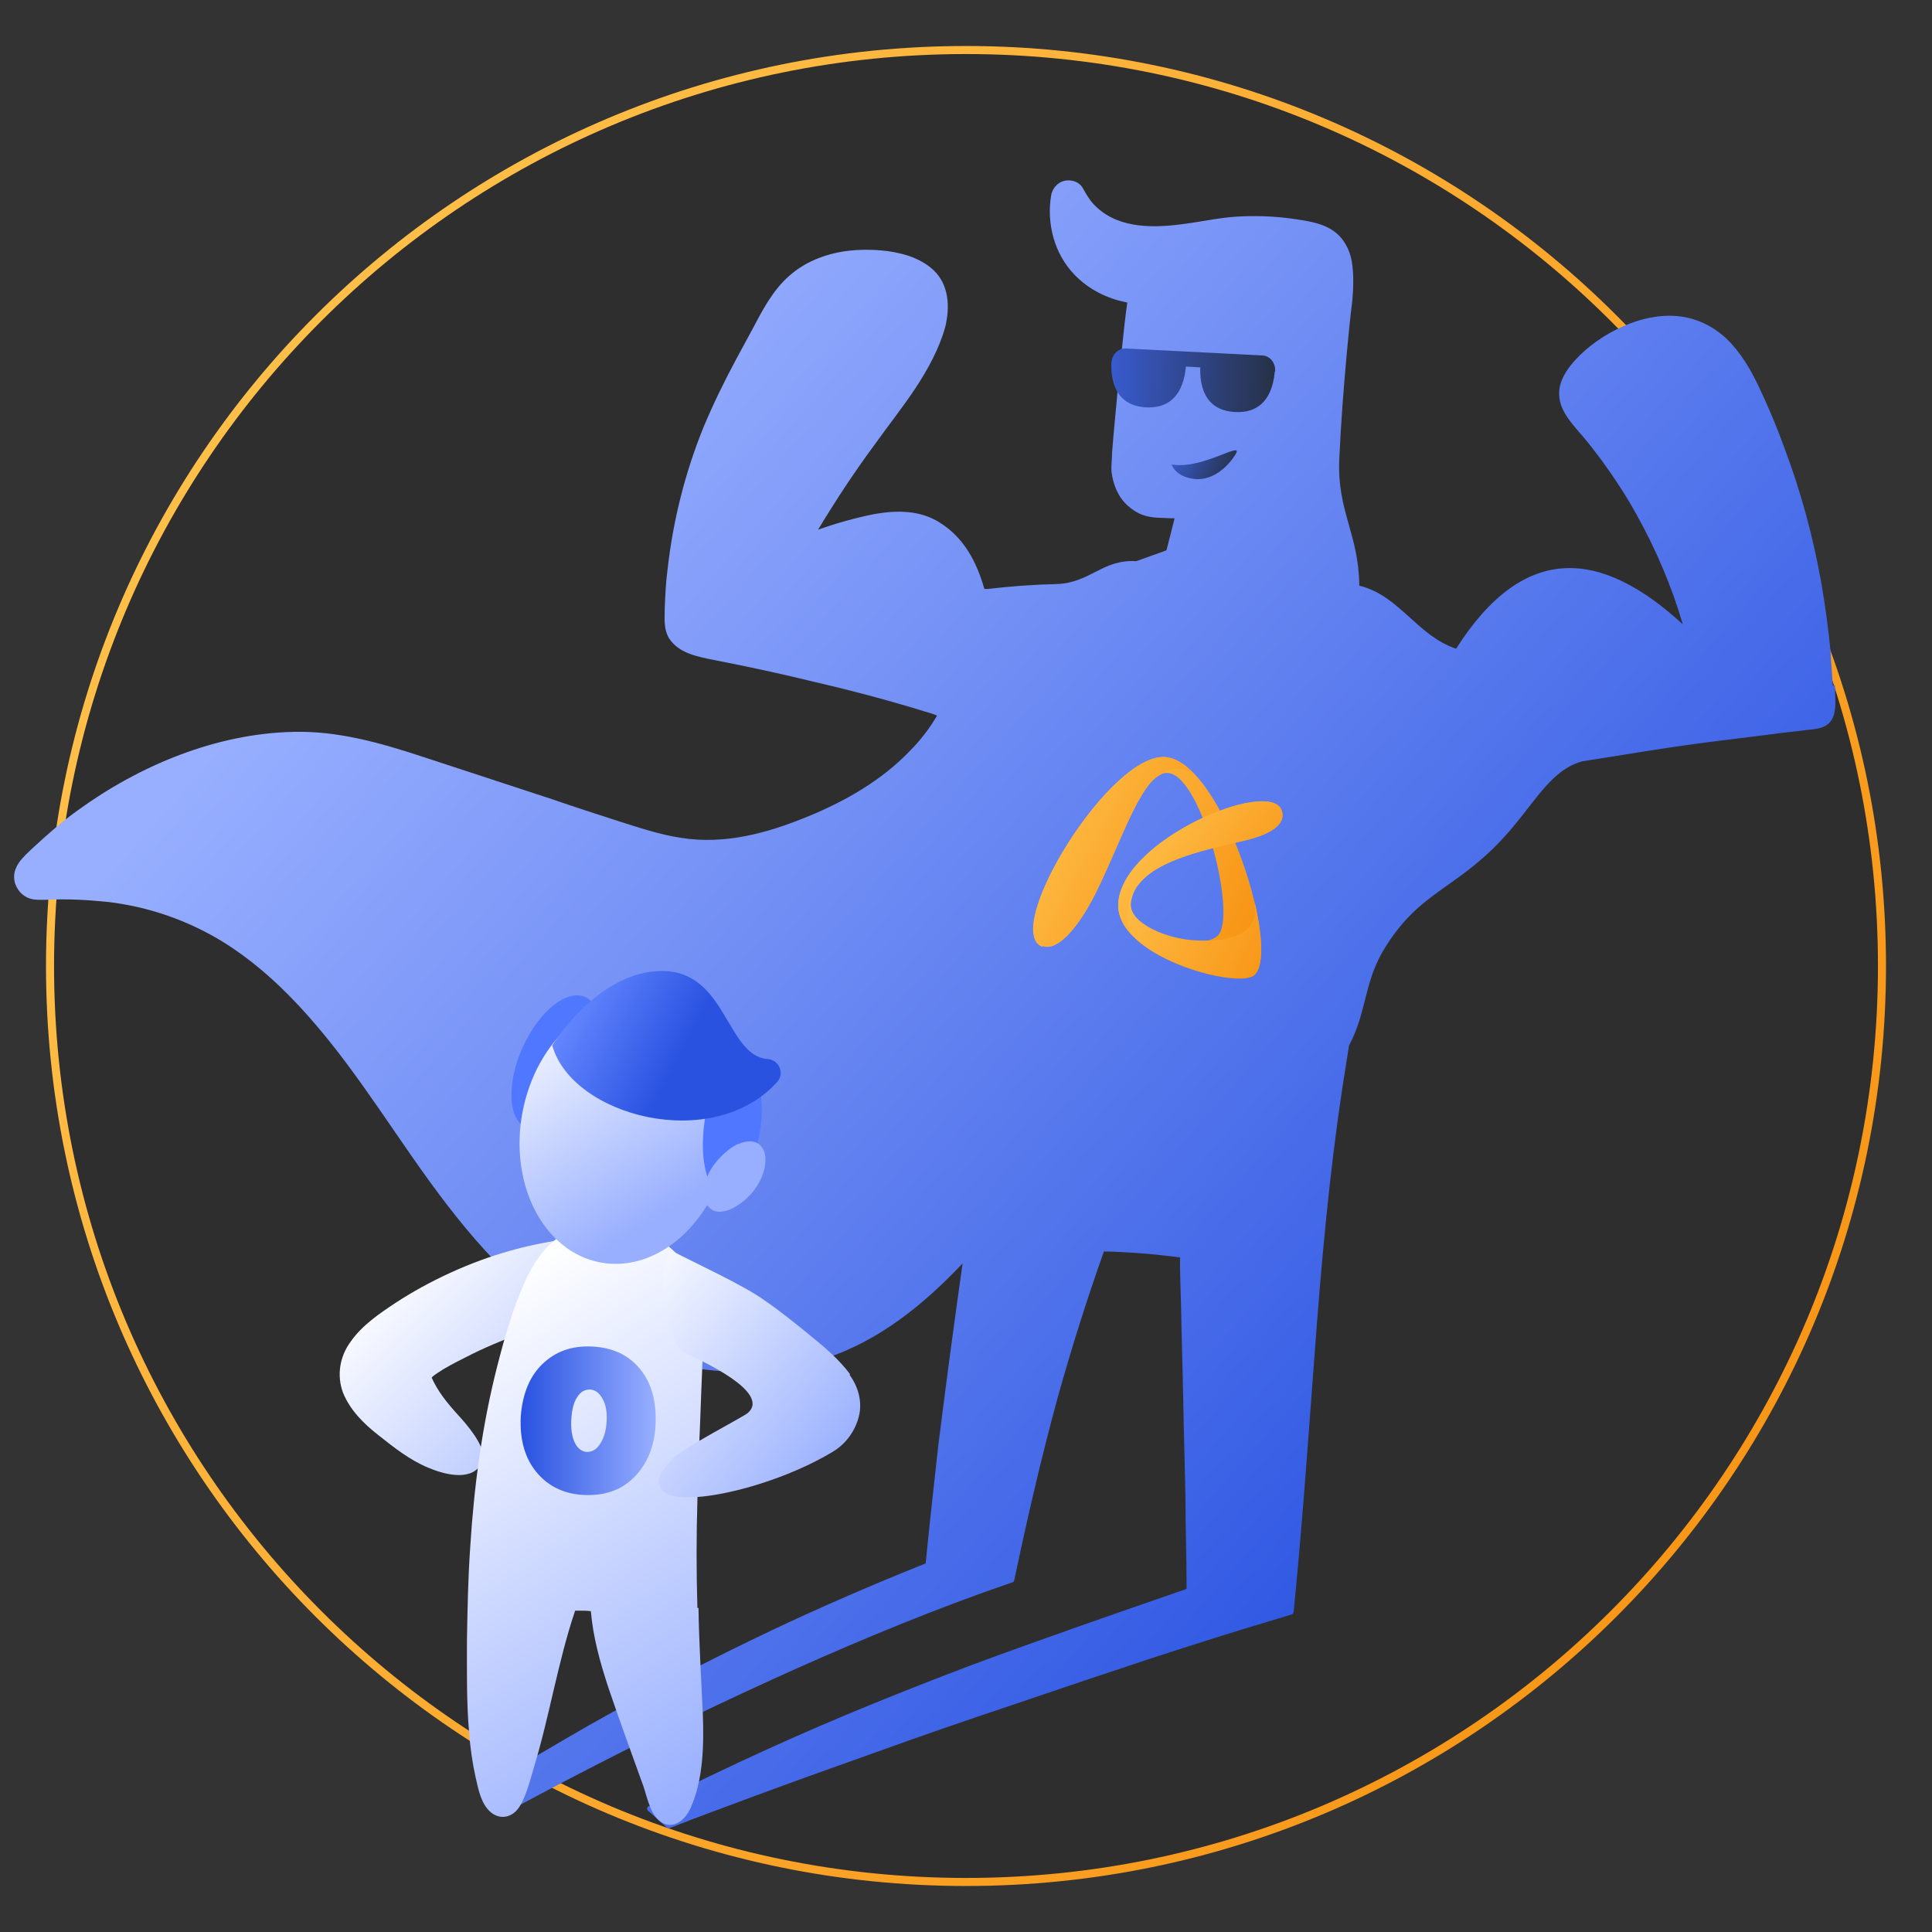 <svg width="240" height="240" viewBox="0 0 240 240" fill="none" xmlns="http://www.w3.org/2000/svg">
<rect x="0" y="0" width="240" height="240" fill="#333333" stroke="none"/>
<path d="M233.786 120C233.786 182.842 182.842 233.786 120 233.786C57.158 233.786 6.214 182.842 6.214 120C6.214 57.158 57.158 6.214 120 6.214C182.842 6.214 233.786 57.158 233.786 120Z" fill="black" fill-opacity="0.1" stroke="url(#paint0_linear_2067_2666)"/>
<path d="M227.67 85.177C227.602 83.759 227.467 82.341 227.4 80.923C227.13 78.088 226.725 75.252 226.252 72.416C225.239 66.745 223.754 61.209 221.729 55.808C220.783 53.175 219.703 50.609 218.488 48.044C217.475 45.884 216.192 43.723 214.437 42.035C212.749 40.483 210.656 39.47 208.361 39.267C206.065 39.065 203.702 39.605 201.609 40.55C199.449 41.495 197.356 42.913 195.736 44.668C194.926 45.546 194.183 46.559 193.845 47.706C193.508 48.854 193.71 50.069 194.25 51.082C194.858 52.23 195.736 53.175 196.546 54.12C197.424 55.133 198.234 56.213 199.044 57.293C200.597 59.454 202.082 61.682 203.365 64.045C205.728 68.298 207.686 72.889 209.036 77.547C199.044 68.366 189.429 67.143 180.883 80.586C176.022 78.965 173.853 73.969 168.857 72.754C168.79 66.34 166.097 63.505 166.367 57.091C166.57 52.635 166.907 48.179 167.312 43.791C167.515 41.63 167.718 39.47 167.988 37.377C168.123 35.757 168.19 34.069 167.92 32.448C167.65 30.963 166.907 29.545 165.625 28.668C164.072 27.587 161.979 27.385 160.156 27.115C157.996 26.845 155.768 26.777 153.607 26.912C151.447 27.047 149.354 27.52 147.261 27.79C143.548 28.33 139.159 28.465 136.256 25.765C135.514 25.089 135.041 24.347 134.568 23.469C134.298 22.929 133.826 22.591 133.218 22.456C131.935 22.186 130.855 22.996 130.585 24.212C129.977 27.79 130.99 31.571 133.488 34.136C135.243 35.959 137.539 37.107 140.037 37.579C139.767 39.47 139.564 41.428 139.362 43.386C138.957 46.829 138.687 50.34 138.349 53.783C138.282 54.593 138.214 55.403 138.147 56.213C138.147 57.023 138.012 57.834 138.079 58.644C138.282 60.197 138.889 61.749 140.104 62.83C140.712 63.37 141.455 63.842 142.197 64.045C143.21 64.382 144.425 64.315 145.506 64.382C145.641 64.382 145.776 64.382 145.911 64.382C145.573 65.733 145.236 67.083 144.898 68.366L141.143 69.714C136.957 69.444 135.446 72.416 131.26 72.552C128.425 72.619 125.589 72.822 122.753 73.159C122.618 73.159 122.416 73.159 122.281 73.159C121.336 69.851 119.783 66.813 116.745 64.922C114.314 63.37 111.479 63.37 108.711 63.842C106.28 64.315 103.917 64.99 101.622 65.8C103.782 62.222 106.078 58.711 108.576 55.336C110.263 52.972 112.086 50.677 113.707 48.247C115.259 45.884 116.677 43.318 117.42 40.617C118.027 38.12 117.892 35.351 115.935 33.529C114.179 31.908 111.681 31.301 109.386 31.098C106.82 30.895 104.187 31.098 101.757 32.043C99.259 32.989 97.301 34.609 95.816 36.837C95.005 37.984 94.33 39.267 93.655 40.55C92.912 41.9 92.17 43.318 91.427 44.668C89.942 47.436 88.591 50.205 87.376 53.108C85.081 58.779 83.596 64.72 82.92 70.796C82.718 72.281 82.65 73.834 82.583 75.32C82.583 76.67 82.38 78.088 83.123 79.303C84.338 81.193 86.769 81.598 88.794 82.003C92.912 82.814 97.031 83.691 101.149 84.704C105.807 85.784 110.398 86.999 114.989 88.417C115.462 88.552 115.935 88.687 116.407 88.89C115.462 90.51 114.314 91.996 112.964 93.346C109.521 96.924 105.065 99.49 100.474 101.38C95.41 103.473 90.077 104.958 84.608 104.08C81.908 103.675 79.342 102.798 76.777 101.987C74.076 101.11 71.308 100.232 68.607 99.287C63.206 97.532 57.738 95.709 52.337 93.953C47.206 92.266 41.94 90.78 36.471 90.915C26.817 91.118 17.297 95.101 9.6 100.705C7.71 102.055 5.955 103.608 4.267 105.161C2.984 106.376 1.364 107.659 1.836 109.617C2.039 110.292 2.444 110.899 3.052 111.304C3.862 111.844 4.739 111.777 5.617 111.777C8.25 111.642 10.816 111.777 13.449 112.047C18.512 112.655 23.373 114.342 27.762 117.043C31.745 119.541 35.188 122.714 38.294 126.225C44.775 133.516 49.636 142.023 55.577 149.72C58.548 153.568 61.789 157.281 65.502 160.454C68.877 163.29 72.726 165.585 76.777 167.273C84.878 170.649 94.128 171.527 102.499 168.759C109.251 166.531 114.719 162.075 119.58 156.944C118.5 164.505 117.487 172.134 116.542 179.696C116.002 184.557 115.462 189.418 114.989 194.211C108.576 196.777 102.162 199.545 95.883 202.515C88.186 206.161 80.692 210.077 73.266 214.263C69.147 216.626 65.029 219.056 60.978 221.554C60.843 221.622 60.776 221.824 60.843 221.959C61.181 223.04 61.519 224.12 61.856 225.2C61.924 225.403 62.194 225.538 62.396 225.403C70.363 221.082 78.397 216.963 86.499 213.048C94.803 209.064 103.174 205.283 111.681 201.84C116.34 199.95 120.998 198.195 125.724 196.574C125.859 196.574 125.927 196.507 125.994 196.304C127.614 188.608 129.37 180.979 131.463 173.349C133.151 167.341 135.041 161.332 137.134 155.458C140.307 155.526 143.48 155.796 146.586 156.201C146.586 158.294 146.653 160.387 146.721 162.48C146.788 166.396 146.923 170.244 146.991 174.16C147.058 178.21 147.193 182.194 147.261 186.245C147.261 189.688 147.396 193.131 147.396 196.574C147.396 196.844 147.396 197.114 147.396 197.384C138.417 200.49 129.437 203.596 120.525 206.904C112.154 210.077 103.782 213.453 95.613 217.166C90.549 219.461 85.486 221.892 80.557 224.39C80.355 224.457 80.355 224.795 80.49 224.93C81.3 225.605 82.043 226.348 82.853 227.023C82.92 227.09 83.055 227.158 83.19 227.09C86.769 225.673 90.347 224.39 93.925 223.04C98.854 221.217 103.782 219.461 108.711 217.706C114.314 215.681 119.985 213.723 125.657 211.832C131.395 209.874 137.201 207.917 142.94 206.026C148.139 204.338 153.405 202.65 158.671 201.098C159.278 200.895 159.818 200.76 160.426 200.557C160.561 200.557 160.629 200.422 160.696 200.287C161.776 189.485 162.519 178.683 163.329 167.881C164.139 157.079 165.085 146.209 166.705 135.474C166.975 133.584 167.312 131.694 167.583 129.871C169.743 125.82 169.419 122.337 171.715 118.286C176.103 110.792 180.643 110.638 186.572 104.286C190.572 100 192.477 95.673 196.572 94.571C202.715 93.626 205.525 93.076 211.669 92.266C214.707 91.86 217.745 91.523 220.783 91.118C222.336 90.915 223.821 90.78 225.374 90.578C226.522 90.443 227.467 89.97 227.805 88.822C228.142 87.675 227.94 86.324 227.94 85.109L227.67 85.177Z" fill="url(#paint1_linear_2067_2666)"/>
<path d="M153.48 56.442C154.596 54.619 149.355 58.394 145.547 57.693C145.547 57.693 145.964 59.211 148.325 59.493C150.686 59.776 152.587 57.9 153.48 56.442Z" fill="url(#paint2_linear_2067_2666)"/>
<path d="M158.396 46.15C158.491 45.112 157.774 44.201 156.817 44.154L149.364 43.774L147.32 43.669L139.868 43.288C138.91 43.241 138.109 44.049 138.059 45.097C137.986 47.228 138.534 50.397 142.369 50.603C146.244 50.8 147.131 47.651 147.313 45.536L149.104 45.638C149.031 47.769 149.548 50.986 153.423 51.183C157.278 51.385 158.175 48.274 158.356 46.159L158.396 46.15Z" fill="url(#paint3_linear_2067_2666)"/>
<path fill-rule="evenodd" clip-rule="evenodd" d="M129.504 117.504C131.346 118.221 133.885 115.298 135.992 111.171C139.279 104.652 142.013 95.533 145.205 96.034C149.409 96.674 153.762 114.137 151.223 116.276C148.684 118.415 140.093 115.641 140.44 112.252L138.941 112.016C138.194 118.749 153.692 122.932 155.801 121.159C159.199 118.288 152.023 95.153 145.013 94.07C138.15 93.021 124.335 115.569 129.517 117.607L129.504 117.504Z" fill="url(#paint4_linear_2067_2666)"/>
<path fill-rule="evenodd" clip-rule="evenodd" d="M129.504 117.504C131.347 118.222 133.885 115.298 135.992 111.172C138.791 105.706 141.164 98.304 143.74 96.474L143.834 96.463C143.828 96.411 143.874 96.406 143.874 96.406C145.625 95.199 147.327 95.149 148.677 96.502C147.467 95.132 146.22 94.238 144.967 94.076C138.103 93.027 124.289 115.575 129.47 117.613L129.458 117.51L129.504 117.504Z" fill="url(#paint5_linear_2067_2666)"/>
<path fill-rule="evenodd" clip-rule="evenodd" d="M148.537 116.812C145.156 116.7 140.221 114.737 140.481 112.195C141.02 107.265 149.179 105.698 154.666 104.403C158.309 103.542 159.801 102.158 159.186 100.611C157.669 96.716 139.784 104.12 138.935 111.964C138.188 118.697 153.686 122.881 155.795 121.108C157.044 120.067 156.868 116.27 155.808 111.848C156.771 116.648 151.638 116.958 148.49 116.817L148.537 116.812Z" fill="url(#paint6_linear_2067_2666)"/>
<path fill-rule="evenodd" clip-rule="evenodd" d="M141.392 109.94C143.753 106.724 150.147 105.476 154.665 104.403C158.308 103.542 159.8 102.158 159.185 100.611C157.668 96.716 139.783 104.12 138.934 111.964C138.767 113.711 139.616 115.229 141.06 116.57C139.332 114.845 139.957 111.788 141.345 109.945L141.392 109.94Z" fill="url(#paint7_linear_2067_2666)"/>
<path d="M71.173 153.838C65.907 154.446 60.843 155.864 55.982 158.091C53.619 159.172 51.256 160.454 49.096 161.872C47.07 163.223 44.977 164.64 43.56 166.666C42.209 168.489 41.804 170.852 42.614 173.012C43.492 175.172 45.18 176.86 47.003 178.278C48.961 179.831 50.919 181.384 53.214 182.329C54.969 183.072 58.345 184.084 59.695 181.991C60.438 180.776 59.695 179.493 59.02 178.413C58.345 177.4 57.535 176.455 56.725 175.578C55.51 174.227 54.362 172.809 53.619 171.122C54.024 170.717 54.564 170.446 55.037 170.109C56.185 169.434 57.4 168.826 58.615 168.219C61.046 167.003 63.611 166.058 66.109 165.045C68.202 164.168 70.025 162.885 70.768 160.657C71.24 159.172 71.173 157.484 70.565 155.999C70.768 155.999 70.97 155.999 71.173 155.931C72.523 155.796 72.523 153.636 71.173 153.771V153.838Z" fill="url(#paint8_linear_2067_2666)"/>
<path d="M86.634 199.747C86.499 195.291 86.499 190.836 86.634 186.38C86.701 181.924 86.971 177.535 87.106 173.079C87.241 169.029 87.647 164.708 86.701 160.724C84.946 153.298 76.777 150.53 70.16 152.825C69.755 152.96 69.553 153.298 69.485 153.635C67.46 154.986 66.11 157.214 65.097 159.442C63.679 162.682 62.666 166.193 61.789 169.636C59.898 176.995 58.886 184.624 58.413 192.186C58.143 196.034 58.075 199.815 58.008 203.663C58.008 207.511 57.94 211.427 58.278 215.275C58.413 217.098 58.683 218.989 59.088 220.812C59.426 222.297 59.763 224.12 60.979 225.132C62.194 226.145 63.747 225.74 64.557 224.39C65.434 222.972 65.84 221.149 66.312 219.596C68.27 213.183 69.283 206.499 71.443 200.085C71.646 200.085 71.916 200.085 72.118 200.085C72.591 200.085 72.996 200.085 73.401 200.152C73.671 203.393 74.549 206.499 75.561 209.604C76.979 213.79 78.465 217.841 79.95 221.959C80.422 223.377 80.828 225.605 82.245 226.415C83.798 227.293 85.216 225.943 85.824 224.525C87.376 220.947 87.444 216.761 87.309 212.912C87.106 208.524 86.836 204.136 86.769 199.747H86.634Z" fill="url(#paint9_linear_2067_2666)"/>
<path d="M105.604 170.716C104.254 168.893 102.431 167.341 100.676 165.923C98.853 164.438 97.03 162.952 95.072 161.602C92.372 159.644 86.566 157.011 83.595 155.458C81.57 156.201 82.245 165.113 84.608 167.678C84.675 167.813 84.81 167.881 84.878 168.016C85.013 168.016 85.215 168.151 85.35 168.218C86.903 168.893 95.815 172.944 92.912 175.51C92.304 176.05 84.878 179.831 83.527 181.248C82.447 182.396 81.097 183.746 82.312 185.164C84.27 187.46 96.085 184.827 103.511 180.303C105.064 179.358 106.212 177.805 106.685 175.982C107.157 174.16 106.617 172.269 105.537 170.784L105.604 170.716Z" fill="url(#paint10_linear_2067_2666)"/>
<path d="M81.435 176.995C81.3 179.763 80.355 181.924 78.735 183.544C77.114 185.164 75.021 185.84 72.456 185.705C69.958 185.57 68 184.557 66.582 182.801C65.164 181.046 64.557 178.751 64.692 175.983C64.894 173.215 65.772 170.987 67.392 169.434C69.013 167.881 71.038 167.138 73.603 167.273C76.169 167.408 78.127 168.354 79.545 170.109C80.963 171.864 81.57 174.16 81.435 176.995ZM75.359 176.658C75.426 175.51 75.291 174.565 74.886 173.822C74.481 173.079 74.009 172.674 73.334 172.607C72.658 172.607 72.118 172.877 71.713 173.552C71.24 174.227 71.038 175.172 70.971 176.32C70.903 177.468 71.038 178.413 71.376 179.156C71.713 179.898 72.253 180.303 72.861 180.371C73.536 180.371 74.076 180.101 74.549 179.358C75.021 178.683 75.291 177.738 75.359 176.59V176.658Z" fill="url(#paint11_linear_2067_2666)"/>
<path d="M73.168 133.837C75.186 129.347 74.974 124.878 72.695 123.854C70.417 122.83 66.934 125.639 64.916 130.128C62.899 134.617 63.11 139.087 65.389 140.111C67.668 141.135 71.151 138.326 73.168 133.837Z" fill="#5077FF"/>
<path d="M90.38 142.978C92.076 134.001 87.748 125.647 80.713 124.318C73.679 122.988 66.601 129.188 64.905 138.164C63.209 147.141 67.537 155.495 74.571 156.824C81.606 158.153 88.683 151.954 90.38 142.978Z" fill="url(#paint12_linear_2067_2666)"/>
<path d="M87.984 136.622C87.308 139.997 86.836 143.643 88.119 146.884C88.456 147.761 89.131 148.639 90.009 148.572C90.617 148.572 91.022 148.032 91.359 147.559C93.722 144.521 94.87 140.605 94.6 136.757C94.532 135.744 94.33 134.731 93.79 133.921C93.25 133.111 92.304 132.436 91.292 132.571C89.131 132.841 88.321 134.799 87.916 136.689L87.984 136.622Z" fill="#5077FF"/>
<path d="M91.629 142.158C92.372 141.82 93.249 141.618 93.992 141.955C94.532 142.226 94.87 142.766 95.005 143.306C95.14 143.846 95.072 144.453 95.005 144.994C94.532 147.222 92.912 149.179 90.819 150.192C90.009 150.53 88.996 150.732 88.321 150.192C86.971 149.179 87.443 147.019 88.051 145.736C88.659 144.453 90.144 142.833 91.697 142.09L91.629 142.158Z" fill="#98AFFF"/>
<path d="M68.606 129.87C71.037 138.647 88.523 143.306 96.557 134.394C97.502 133.314 96.76 131.626 95.342 131.558C90.211 131.153 90.278 120.621 82.244 120.621C74.21 120.621 68.606 129.87 68.606 129.87Z" fill="url(#paint13_linear_2067_2666)"/>
<defs>
<linearGradient id="paint0_linear_2067_2666" x1="5.714" y1="46.786" x2="302.748" y2="239.538" gradientUnits="userSpaceOnUse">
<stop stop-color="#FFC34E"/>
<stop offset="1" stop-color="#F58400"/>
</linearGradient>
<linearGradient id="paint1_linear_2067_2666" x1="194.183" y1="183.139" x2="54.902" y2="60.399" gradientUnits="userSpaceOnUse">
<stop stop-color="#2952E1"/>
<stop offset="1" stop-color="#98AFFF"/>
</linearGradient>
<linearGradient id="paint2_linear_2067_2666" x1="154.227" y1="59.441" x2="143.722" y2="55.194" gradientUnits="userSpaceOnUse">
<stop stop-color="#242B32"/>
<stop offset="1" stop-color="#3D66F4"/>
</linearGradient>
<linearGradient id="paint3_linear_2067_2666" x1="161.403" y1="47.503" x2="132.444" y2="46.778" gradientUnits="userSpaceOnUse">
<stop stop-color="#242B32"/>
<stop offset="1" stop-color="#3D66F4"/>
</linearGradient>
<linearGradient id="paint4_linear_2067_2666" x1="126.637" y1="101.351" x2="165.943" y2="120.083" gradientUnits="userSpaceOnUse">
<stop stop-color="#FFC34E"/>
<stop offset="1" stop-color="#F58400"/>
</linearGradient>
<linearGradient id="paint5_linear_2067_2666" x1="126.442" y1="100.136" x2="157.166" y2="115.802" gradientUnits="userSpaceOnUse">
<stop stop-color="#FFC34E"/>
<stop offset="1" stop-color="#F58400"/>
</linearGradient>
<linearGradient id="paint6_linear_2067_2666" x1="138.055" y1="105.664" x2="168.139" y2="120.423" gradientUnits="userSpaceOnUse">
<stop stop-color="#FFC34E"/>
<stop offset="1" stop-color="#F58400"/>
</linearGradient>
<linearGradient id="paint7_linear_2067_2666" x1="137.921" y1="104.501" x2="161.557" y2="121.71" gradientUnits="userSpaceOnUse">
<stop stop-color="#FFC34E"/>
<stop offset="1" stop-color="#F58400"/>
</linearGradient>
<linearGradient id="paint8_linear_2067_2666" x1="49.298" y1="156.066" x2="79.95" y2="186.785" gradientUnits="userSpaceOnUse">
<stop stop-color="white"/>
<stop offset="1" stop-color="#98AFFF"/>
</linearGradient>
<linearGradient id="paint9_linear_2067_2666" x1="55.105" y1="163.29" x2="91.832" y2="220.677" gradientUnits="userSpaceOnUse">
<stop stop-color="white"/>
<stop offset="1" stop-color="#98AFFF"/>
</linearGradient>
<linearGradient id="paint10_linear_2067_2666" x1="73.873" y1="161.332" x2="102.701" y2="184.422" gradientUnits="userSpaceOnUse">
<stop stop-color="white"/>
<stop offset="1" stop-color="#98AFFF"/>
</linearGradient>
<linearGradient id="paint11_linear_2067_2666" x1="64.759" y1="176.523" x2="81.503" y2="176.523" gradientUnits="userSpaceOnUse">
<stop stop-color="#2952E1"/>
<stop offset="1" stop-color="#98AFFF"/>
</linearGradient>
<linearGradient id="paint12_linear_2067_2666" x1="66.407" y1="123.207" x2="83.555" y2="150.01" gradientUnits="userSpaceOnUse">
<stop stop-color="white"/>
<stop offset="1" stop-color="#98AFFF"/>
</linearGradient>
<linearGradient id="paint13_linear_2067_2666" x1="70.902" y1="124.132" x2="84.54" y2="131.288" gradientUnits="userSpaceOnUse">
<stop stop-color="#6688FF"/>
<stop offset="1" stop-color="#2952E1"/>
</linearGradient>
</defs>
</svg>
